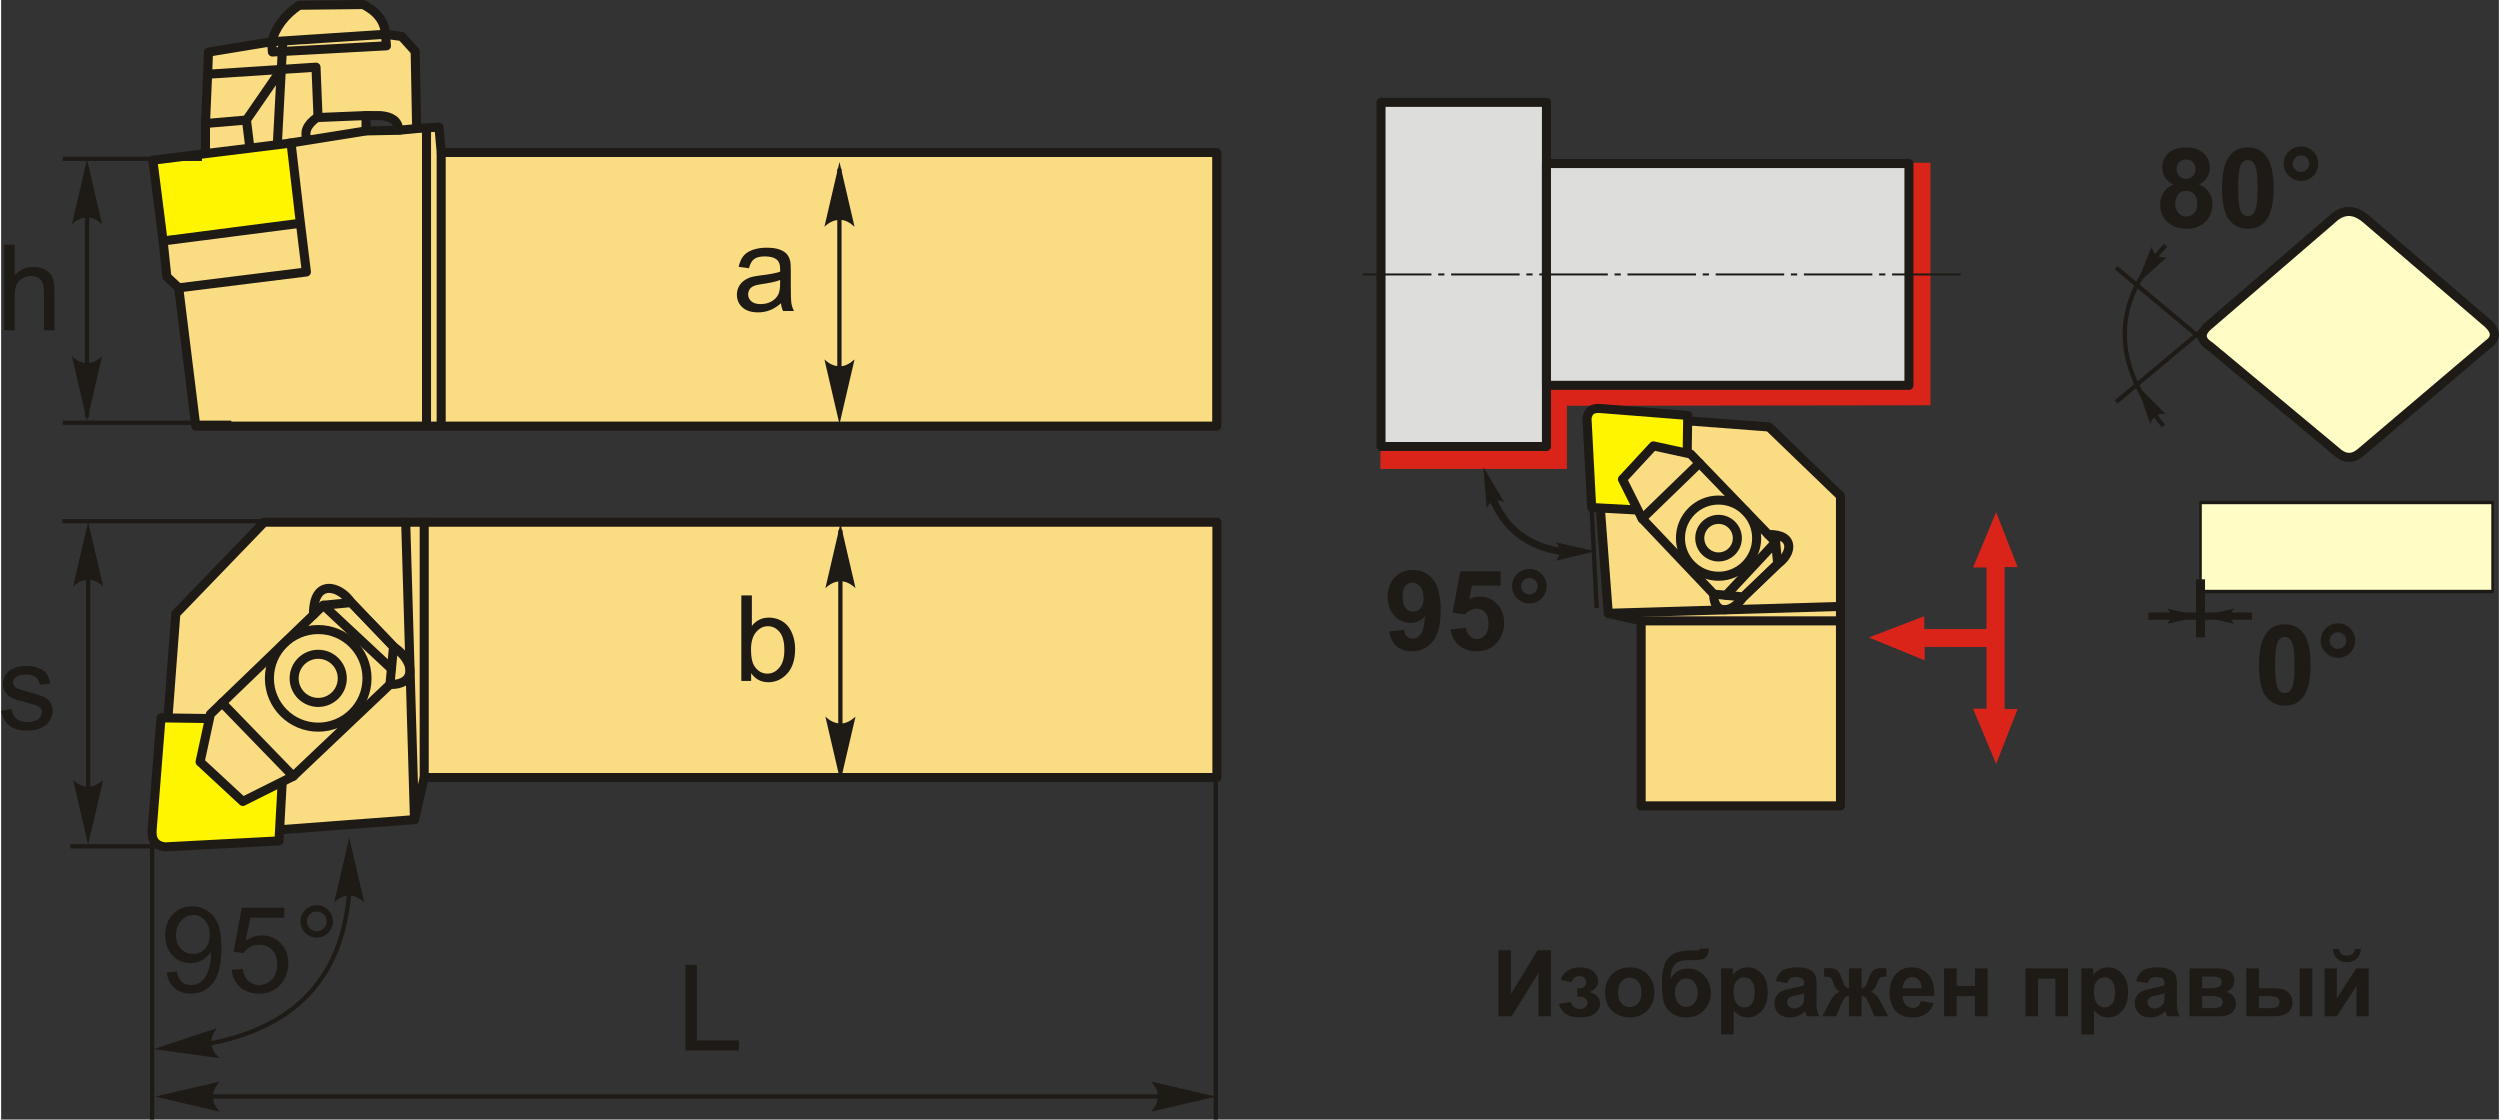 <?xml version="1.0" encoding="UTF-8"?>
<!DOCTYPE svg PUBLIC "-//W3C//DTD SVG 1.1//EN" "http://www.w3.org/Graphics/SVG/1.1/DTD/svg11.dtd">
<!-- Creator: CorelDRAW 2018 (64-Bit) -->
<svg xmlns="http://www.w3.org/2000/svg" xml:space="preserve" width="1380px" height="618px" version="1.1" style="shape-rendering:geometricPrecision; text-rendering:geometricPrecision; image-rendering:optimizeQuality; fill-rule:evenodd; clip-rule:evenodd"
viewBox="0 0 1053.31 472.12"
 xmlns:xlink="http://www.w3.org/1999/xlink">
 <rect x="0" y="0" width="1053.31" height="472.12" fill="#333333" stroke="none"/>
 <defs>
  <style type="text/css">
   <![CDATA[
    .str4 {stroke:#1E1A16;stroke-width:3.05;stroke-miterlimit:22.926}
    .str6 {stroke:#1E1A16;stroke-width:3.82;stroke-miterlimit:22.926}
    .str2 {stroke:#1E1A16;stroke-width:1.8;stroke-miterlimit:22.926}
    .str1 {stroke:#1E1A16;stroke-width:3.82;stroke-linejoin:round;stroke-miterlimit:22.926}
    .str0 {stroke:#1E1A16;stroke-width:3.82;stroke-linecap:round;stroke-linejoin:round;stroke-miterlimit:22.926}
    .str3 {stroke:#1E1A16;stroke-width:3.82;stroke-linecap:round;stroke-linejoin:round;stroke-miterlimit:22.926}
    .str7 {stroke:#1E1A16;stroke-width:3.82;stroke-linecap:round;stroke-linejoin:round;stroke-miterlimit:4}
    .str5 {stroke:#1E1A16;stroke-width:3.82;stroke-linecap:round;stroke-linejoin:round;stroke-miterlimit:22.926}
    .fil2 {fill:none}
    .fil6 {fill:#DDDDDC}
    .fil7 {fill:#1E1A16}
    .fil8 {fill:#FFFCC6}
    .fil1 {fill:#FFF500}
    .fil0 {fill:#FADC82}
    .fil5 {fill:#DA241A}
    .fil3 {fill:#1E1A16;fill-rule:nonzero}
    .fil9 {fill:#FFFCC6;fill-rule:nonzero}
    .fil4 {fill:#DA241A;fill-rule:nonzero}
   ]]>
  </style>
 </defs>
 <g id="Layer_x0020_1">
  <g id="_1834875724704">
   <g>
    <g>
     <polygon class="fil0 str0" points="89.08,352.07 70.16,305.25 73.67,258.83 110.93,220.21 512.7,220.21 512.7,327.88 178.42,327.88 174.32,345.63 "/>
     <path class="fil1 str0" d="M94.93 303.11l-27.5 -0.39 -3.71 46.81c-0.48,4.76 1.34,6.97 5.27,7.61l48.18 -2.54 1.56 -28.28 -23.8 -23.21z"/>
     <polygon class="fil0 str0" points="101.93,337.97 83.9,321.27 88.26,301.16 135.89,255.24 147.65,254.1 165.49,272.7 163.97,288.64 123.18,327.34 "/>
     <line class="fil2 str0" x1="93.19" y1="296.4" x2="123.18" y2= "327.34" />
     <line class="fil2 str0" x1="135.89" y1="255.24" x2="164.6" y2= "282.04" />
     <circle class="fil0 str0" cx="133.72" cy="286.06" r="10.15"/>
     <circle class="fil2 str0" cx="133.72" cy="286.06" r="20.58"/>
     <path class="fil2 str0" d="M131.74 259.24c-0.22,-15.44 11.07,-12.46 15.91,-5.14 5.95,6.2 11.89,12.4 17.84,18.6 9.87,6.87 9.03,16.28 -1.52,15.94"/>
     <line class="fil2 str0" x1="170.61" y1="220.21" x2="174.32" y2= "345.63" />
     <line class="fil2 str0" x1="178.42" y1="327.88" x2="178.42" y2= "220.21" />
    </g>
    <g>
     <path class="fil0 str1" d="M69.88 116.67l-1.57 -15.05 17.87 -38.57 0 -10.97 0.94 -21.64 0.32 -8.46 26.65 -4.39c1.62,-5.88 5.27,-11.07 11.6,-15.37l26.97 -0.31c5.91,2.96 9.09,7.12 9.4,12.54l6.9 0.94 5.65 6.27 0.62 32.53 9.41 -0.59 0.94 10.71 327.05 0 0 115.39 -430.53 0 -7.21 -58.32 -5.01 -4.71zm90.08 -67.92c4.54,0.38 7.55,2.07 7.72,6.19l-13.77 0.26 -0.04 -6.48 6.09 0.03z"/>
     <polygon class="fil1 str1" points="122.26,60.32 63.98,67.55 68.31,101.62 126.21,94.14 "/>
     <line class="fil2 str1" x1="153.91" y1="55.2" x2="120.77" y2= "60.5" />
     <line class="fil2 str1" x1="167.68" y1="54.94" x2="175.23" y2= "54.19" />
     <polygon class="fil0 str1" points="114.4,21.93 114.09,17.59 162.06,14.45 162.51,19.32 "/>
     <path class="fil2 str1" d="M153.87 48.72l-20.69 0.85c-4.26,3.02 -5.6,6.21 -3.94,9.58"/>
     <polyline class="fil2 str1" points="87.08,31.31 132.79,28.32 133.65,49.55 "/>
     <line class="fil2 str1" x1="116.47" y1="61.04" x2="118.8" y2= "17.28" />
     <polyline class="fil2 str1" points="118.16,29.27 103.45,50.61 104.92,62.47 "/>
     <line class="fil2 str1" x1="103.45" y1="50.61" x2="86.18" y2= "52.08" />
     <polyline class="fil2 str1" points="74.89,121.38 128.74,114.69 126.21,94.14 "/>
     <line class="fil2 str1" x1="185.58" y1="64.31" x2="185.58" y2= "179.7" />
     <line class="fil2 str1" x1="179.39" y1="179.7" x2="179.39" y2= "53.9" />
    </g>
    <path class="fil3" d="M1.29 139.27l0 -36.08 4.43 0 0 12.99c2.06,-2.41 4.65,-3.61 7.8,-3.61 1.92,0 3.59,0.37 5.02,1.14 1.42,0.76 2.43,1.81 3.05,3.16 0.61,1.34 0.91,3.3 0.91,5.85l0 16.55 -4.43 0 0 -16.53c0,-2.21 -0.48,-3.82 -1.43,-4.83 -0.96,-1.01 -2.3,-1.51 -4.05,-1.51 -1.3,0 -2.53,0.33 -3.68,1.01 -1.15,0.68 -1.96,1.61 -2.46,2.77 -0.48,1.16 -0.73,2.77 -0.73,4.82l0 14.27 -4.43 0z"/>
    <line class="fil2 str2" x1="84.68" y1="66.98" x2="25.99" y2= "66.98" />
    <line class="fil2 str2" x1="97.06" y1="178.27" x2="25.99" y2= "178.27" />
    <line class="fil2 str2" x1="36.24" y1="71.08" x2="36.24" y2= "175.95" />
    <path id="стрелка.cdr" class="fil3" d="M36.22 67.27l6.35 27.3c-1.96,-1.78 -4.13,-2.98 -6.34,-2.89 -2.34,0.1 -4.11,0.85 -6.36,2.89l6.35 -27.3z"/>
    <path id="стрелка.cdr_0" class="fil3" d="M36.22 177.55l6.35 -27.31c-1.96,1.79 -4.13,2.98 -6.34,2.89 -2.34,-0.1 -4.11,-0.84 -6.36,-2.89l6.35 27.31z"/>
    <path class="fil3" d="M328.88 127.89c-1.65,1.4 -3.24,2.38 -4.76,2.96 -1.52,0.58 -3.15,0.87 -4.89,0.87 -2.88,0 -5.09,-0.7 -6.63,-2.1 -1.55,-1.4 -2.32,-3.19 -2.32,-5.36 0,-1.28 0.3,-2.44 0.88,-3.5 0.58,-1.06 1.35,-1.9 2.29,-2.54 0.95,-0.64 2,-1.12 3.19,-1.45 0.87,-0.23 2.19,-0.45 3.95,-0.67 3.57,-0.42 6.22,-0.93 7.91,-1.52 0.01,-0.6 0.02,-0.99 0.02,-1.15 0,-1.79 -0.42,-3.06 -1.26,-3.8 -1.13,-1 -2.82,-1.5 -5.05,-1.5 -2.09,0 -3.64,0.37 -4.63,1.1 -1,0.73 -1.73,2.03 -2.21,3.89l-4.33 -0.6c0.39,-1.86 1.04,-3.36 1.95,-4.5 0.9,-1.15 2.21,-2.02 3.93,-2.64 1.7,-0.61 3.69,-0.92 5.94,-0.92 2.24,0 4.06,0.26 5.46,0.78 1.4,0.53 2.43,1.19 3.08,1.99 0.66,0.8 1.12,1.8 1.39,3.02 0.14,0.76 0.22,2.12 0.22,4.07l0 5.88c0,4.11 0.09,6.7 0.27,7.81 0.18,1.1 0.55,2.14 1.09,3.15l-4.64 0c-0.44,-0.93 -0.73,-2.02 -0.85,-3.27zm-0.36 -9.83c-1.61,0.66 -4.03,1.21 -7.25,1.66 -1.83,0.26 -3.13,0.56 -3.88,0.89 -0.76,0.32 -1.34,0.8 -1.75,1.42 -0.41,0.63 -0.62,1.33 -0.62,2.1 0,1.17 0.44,2.15 1.34,2.93 0.9,0.79 2.21,1.18 3.93,1.18 1.71,0 3.23,-0.37 4.56,-1.12 1.33,-0.74 2.31,-1.75 2.93,-3.04 0.48,-1 0.72,-2.47 0.72,-4.41l0.02 -1.61z"/>
    <line class="fil2 str2" x1="353.51" y1="71.18" x2="353.51" y2= "172.76" />
    <path id="стрелка.cdr_1" class="fil3" d="M353.54 68.3l6.35 27.31c-1.96,-1.79 -4.13,-2.98 -6.34,-2.89 -2.34,0.1 -4.11,0.84 -6.36,2.89l6.35 -27.31z"/>
    <path id="стрелка.cdr_2" class="fil3" d="M353.54 178.87l6.35 -27.3c-1.96,1.78 -4.13,2.98 -6.34,2.89 -2.34,-0.1 -4.11,-0.85 -6.36,-2.89l6.35 27.3z"/>
    <path class="fil3" d="M316.28 287.15l-4.13 0 0 -36.08 4.44 0 0 12.87c1.87,-2.33 4.25,-3.5 7.16,-3.5 1.6,0 3.13,0.32 4.57,0.97 1.43,0.64 2.61,1.56 3.54,2.72 0.93,1.18 1.66,2.59 2.18,4.25 0.53,1.64 0.79,3.41 0.79,5.3 0,4.46 -1.11,7.92 -3.32,10.36 -2.22,2.44 -4.87,3.66 -7.97,3.66 -3.08,0 -5.5,-1.28 -7.26,-3.84l0 3.29zm-0.05 -13.27c0,3.12 0.43,5.38 1.28,6.78 1.39,2.27 3.27,3.41 5.65,3.41 1.94,0 3.61,-0.84 5.01,-2.52 1.42,-1.68 2.12,-4.18 2.12,-7.5 0,-3.41 -0.67,-5.93 -2.02,-7.55 -1.35,-1.62 -2.99,-2.43 -4.91,-2.43 -1.94,0 -3.61,0.84 -5.01,2.52 -1.41,1.68 -2.12,4.1 -2.12,7.29z"/>
    <line class="fil2 str2" x1="353.92" y1="223.59" x2="353.92" y2= "325.17" />
    <path id="стрелка.cdr_3" class="fil3" d="M353.95 220.71l6.35 27.31c-1.96,-1.79 -4.14,-2.98 -6.34,-2.89 -2.34,0.1 -4.11,0.85 -6.36,2.89l6.35 -27.31z"/>
    <path id="стрелка.cdr_4" class="fil3" d="M353.95 329.5l6.35 -27.31c-1.96,1.79 -4.14,2.98 -6.34,2.9 -2.34,-0.1 -4.11,-0.85 -6.36,-2.9l6.35 27.31z"/>
    <path class="fil3" d="M0 299.73l4.38 -0.71c0.25,1.76 0.94,3.1 2.06,4.04 1.13,0.93 2.71,1.4 4.72,1.4 2.04,0 3.55,-0.41 4.54,-1.24 0.99,-0.82 1.48,-1.8 1.48,-2.91 0,-1 -0.44,-1.79 -1.32,-2.37 -0.63,-0.39 -2.14,-0.89 -4.54,-1.5 -3.24,-0.81 -5.48,-1.52 -6.74,-2.11 -1.25,-0.61 -2.2,-1.43 -2.85,-2.49 -0.65,-1.05 -0.97,-2.22 -0.97,-3.49 0,-1.17 0.26,-2.25 0.79,-3.24 0.54,-0.99 1.26,-1.81 2.18,-2.47 0.69,-0.5 1.63,-0.93 2.81,-1.28 1.19,-0.35 2.46,-0.53 3.82,-0.53 2.05,0 3.85,0.29 5.39,0.89 1.56,0.59 2.7,1.39 3.44,2.4 0.73,1.02 1.24,2.37 1.52,4.07l-4.33 0.6c-0.2,-1.36 -0.77,-2.43 -1.71,-3.19 -0.94,-0.76 -2.27,-1.14 -3.99,-1.14 -2.02,0 -3.47,0.33 -4.34,1.01 -0.86,0.67 -1.3,1.46 -1.3,2.35 0,0.58 0.17,1.1 0.54,1.56 0.36,0.47 0.92,0.86 1.69,1.17 0.45,0.17 1.74,0.55 3.91,1.14 3.12,0.83 5.31,1.52 6.55,2.05 1.24,0.53 2.22,1.31 2.92,2.32 0.71,1.01 1.07,2.27 1.07,3.78 0,1.47 -0.43,2.86 -1.3,4.16 -0.86,1.3 -2.1,2.31 -3.72,3.02 -1.63,0.72 -3.47,1.07 -5.52,1.07 -3.4,0 -5.99,-0.71 -7.77,-2.11 -1.78,-1.41 -2.92,-3.49 -3.41,-6.25z"/>
    <line class="fil2 str2" x1="145.13" y1="219.77" x2="25.86" y2= "219.77" />
    <line class="fil2 str2" x1="66.44" y1="356.89" x2="29.2" y2= "356.89" />
    <line class="fil2 str2" x1="36.71" y1="239.35" x2="36.71" y2= "344.21" />
    <path id="стрелка.cdr_5" class="fil3" d="M36.7 220.05l6.35 27.31c-1.96,-1.79 -4.14,-2.98 -6.34,-2.89 -2.35,0.1 -4.12,0.85 -6.36,2.89l6.35 -27.31z"/>
    <path id="стрелка.cdr_6" class="fil3" d="M36.7 356.17l6.35 -27.31c-1.96,1.79 -4.14,2.98 -6.34,2.89 -2.35,-0.1 -4.12,-0.85 -6.36,-2.89l6.35 27.31z"/>
    <line class="fil2 str2" x1="63.66" y1="354.27" x2="63.66" y2= "472.12" />
    <path class="fil2 str2" d="M76.42 441.82c43.63,-4.73 69.61,-26.3 70.66,-71.67"/>
    <path id="стрелка.cdr_7" class="fil3" d="M146.8 353.25l6.35 27.31c-1.96,-1.79 -4.14,-2.98 -6.34,-2.89 -2.35,0.1 -4.11,0.85 -6.36,2.89l6.35 -27.31z"/>
    <path id="стрелка.cdr_8" class="fil3" d="M64.38 442.4l26.61 -8.82c-1.6,2.12 -2.59,4.39 -2.3,6.58 0.31,2.33 1.22,4.02 3.46,6.07l-27.77 -3.83z"/>
    <path class="fil3" d="M69.87 410.04l4.23 -0.35c0.36,2 1.05,3.44 2.07,4.34 1.01,0.9 2.31,1.36 3.91,1.36 1.36,0 2.55,-0.32 3.59,-0.95 1.03,-0.62 1.87,-1.45 2.52,-2.5 0.64,-1.04 1.19,-2.45 1.63,-4.22 0.45,-1.77 0.67,-3.58 0.67,-5.42 0,-0.19 -0.01,-0.49 -0.03,-0.89 -0.88,1.41 -2.09,2.56 -3.62,3.44 -1.53,0.88 -3.19,1.31 -4.97,1.31 -2.98,0 -5.5,-1.08 -7.57,-3.25 -2.06,-2.15 -3.09,-5.01 -3.09,-8.55 0,-3.67 1.08,-6.61 3.24,-8.84 2.15,-2.22 4.84,-3.34 8.09,-3.34 2.34,0 4.48,0.63 6.43,1.9 1.94,1.26 3.41,3.05 4.41,5.4 1.01,2.33 1.52,5.72 1.52,10.14 0,4.61 -0.5,8.28 -1.5,11.01 -1,2.74 -2.49,4.81 -4.47,6.24 -1.97,1.43 -4.28,2.14 -6.93,2.14 -2.83,0 -5.13,-0.78 -6.92,-2.35 -1.78,-1.57 -2.85,-3.78 -3.21,-6.62zm18.09 -15.91c0,-2.54 -0.67,-4.55 -2.02,-6.04 -1.33,-1.49 -2.96,-2.23 -4.88,-2.23 -1.98,0 -3.69,0.79 -5.14,2.4 -1.45,1.6 -2.17,3.69 -2.17,6.24 0,2.29 0.69,4.16 2.05,5.58 1.38,1.44 3.1,2.15 5.14,2.15 2.05,0 3.73,-0.71 5.04,-2.15 1.32,-1.42 1.98,-3.41 1.98,-5.95z"/>
    <path id="1" class="fil3" d="M97.24 408.94l4.63 -0.36c0.35,2.26 1.15,3.96 2.39,5.1 1.24,1.13 2.76,1.71 4.55,1.71 2.16,0 3.97,-0.81 5.43,-2.42 1.47,-1.61 2.2,-3.74 2.2,-6.39 0,-2.53 -0.7,-4.52 -2.1,-5.98 -1.41,-1.47 -3.26,-2.2 -5.57,-2.2 -1.44,0 -2.72,0.33 -3.86,0.99 -1.14,0.65 -2.03,1.5 -2.68,2.54l-4.19 -0.6 3.48 -18.55 17.89 0 0 4.24 -14.35 0 -1.93 9.73c2.16,-1.52 4.43,-2.28 6.8,-2.28 3.14,0 5.79,1.1 7.95,3.28 2.16,2.18 3.24,4.99 3.24,8.41 0,3.27 -0.95,6.09 -2.84,8.47 -2.31,2.92 -5.47,4.38 -9.47,4.38 -3.27,0 -5.95,-0.92 -8.02,-2.76 -2.07,-1.84 -3.26,-4.27 -3.55,-7.31z"/>
    <path id="2" class="fil3" d="M126.27 388.54c0,-1.89 0.67,-3.49 2.01,-4.83 1.33,-1.32 2.94,-1.99 4.81,-1.99 1.9,0 3.51,0.67 4.85,1.99 1.32,1.34 1.99,2.94 1.99,4.83 0,1.89 -0.67,3.5 -2.01,4.83 -1.33,1.34 -2.95,2.01 -4.83,2.01 -1.87,0 -3.48,-0.66 -4.81,-1.99 -1.34,-1.34 -2.01,-2.95 -2.01,-4.85zm2.67 0.01c0,1.15 0.41,2.13 1.22,2.94 0.81,0.82 1.8,1.22 2.96,1.22 1.13,0 2.1,-0.4 2.92,-1.22 0.81,-0.81 1.22,-1.79 1.22,-2.94 0,-1.15 -0.41,-2.12 -1.22,-2.94 -0.82,-0.81 -1.79,-1.21 -2.92,-1.21 -1.16,0 -2.15,0.4 -2.96,1.21 -0.81,0.82 -1.22,1.79 -1.22,2.94z"/>
    <line class="fil2 str2" x1="512.24" y1="311.46" x2="512.24" y2= "472.12" />
    <line class="fil2 str2" x1="76.74" y1="462.37" x2="504.83" y2= "462.37" />
    <path id="стрелка.cdr_9" class="fil3" d="M64.9 462.44l27.3 -6.35c-1.78,1.97 -2.98,4.14 -2.89,6.35 0.1,2.34 0.85,4.11 2.89,6.35l-27.3 -6.35z"/>
    <path id="стрелка.cdr_10" class="fil3" d="M512.21 462.44l-27.3 -6.35c1.78,1.97 2.98,4.14 2.89,6.35 -0.1,2.34 -0.85,4.11 -2.89,6.35l27.3 -6.35z"/>
    <polygon class="fil3" points="288.59,442.96 288.59,406.88 293.38,406.88 293.38,438.73 311.12,438.73 311.12,442.96 "/>
   </g>
   <g>
    <polygon class="fil4" points="837.23,272.85 811.16,272.81 811.16,278.47 787.65,268.83 810.98,259.85 810.98,265.28 837.22,265.26 837.27,239.3 831.56,239.29 841.31,215.99 850.35,239.13 844.87,239.13 844.87,299.02 850.35,299.02 841.31,322.16 831.56,298.86 837.27,298.85 "/>
    <polygon class="fil5" points="813.6,68.64 813.6,170.9 660.29,171.12 660.29,197.76 581.64,197.76 581.9,138.31 650.17,68.64 "/>
    <rect class="fil6 str3" x="581.9" y="43.17" width="69.77" height="145.12"/>
    <rect class="fil6 str3" x="651.67" y="68.97" width="152.86" height="93.53"/>
    <path id="ось.cdr" class="fil7" d="M608.63 115.31l-2.62 0 0 0.85 2.62 0 0 -0.85zm-34.34 0l28.87 0 0 0.85 -28.87 0 0 -0.85zm71.53 0l-2.62 0 0 0.85 2.62 0 0 -0.85zm-34.34 0l28.87 0 0 0.85 -28.87 0 0 -0.85zm71.53 0l-2.62 0 0 0.85 2.62 0 0 -0.85zm-34.35 0l28.88 0 0 0.85 -28.88 0 0 -0.85zm71.54 0l-2.63 0 0 0.85 2.63 0 0 -0.85zm-34.35 0l28.88 0 0 0.85 -28.88 0 0 -0.85zm71.54 0l-2.63 0 0 0.85 2.63 0 0 -0.85zm-34.35 0l28.88 0 0 0.85 -28.88 0 0 -0.85zm71.53 0l-2.62 0 0 0.85 2.62 0 0 -0.85zm-34.34 0l28.88 0 0 0.85 -28.88 0 0 -0.85zm37.19 0l28.88 0 0 0.85 -28.88 0 0 -0.85z"/>
    <g>
     <path class="fil2 str4" d="M628.04 207.62c5.62,16.44 17.53,23.71 32.6,25.29"/>
     <path class="fil3" d="M585.4 266.25l6.22 -0.68c0.15,1.27 0.55,2.21 1.18,2.82 0.63,0.61 1.47,0.92 2.51,0.92 1.32,0 2.43,-0.62 3.35,-1.84 0.92,-1.23 1.51,-3.77 1.77,-7.61 -1.62,1.87 -3.63,2.8 -6.06,2.8 -2.62,0 -4.9,-1.01 -6.81,-3.04 -1.91,-2.04 -2.86,-4.68 -2.86,-7.94 0,-3.4 1,-6.14 3.02,-8.21 2.02,-2.08 4.6,-3.12 7.71,-3.12 3.4,0 6.19,1.32 8.36,3.94 2.18,2.64 3.27,6.97 3.27,13 0,6.13 -1.13,10.56 -3.39,13.27 -2.26,2.73 -5.21,4.08 -8.84,4.08 -2.61,0 -4.72,-0.7 -6.33,-2.1 -1.61,-1.4 -2.65,-3.5 -3.1,-6.29zm14.46 -14.05c0,-2.07 -0.48,-3.67 -1.43,-4.81 -0.94,-1.14 -2.04,-1.71 -3.29,-1.71 -1.19,0 -2.17,0.47 -2.95,1.41 -0.79,0.93 -1.18,2.46 -1.18,4.58 0,2.16 0.43,3.74 1.28,4.76 0.85,1 1.91,1.51 3.19,1.51 1.23,0 2.27,-0.48 3.11,-1.46 0.85,-0.97 1.27,-2.4 1.27,-4.28z"/>
     <path id="1" class="fil3" d="M637.21 247.2c0,-2.02 0.71,-3.74 2.13,-5.15 1.42,-1.41 3.14,-2.12 5.14,-2.12 2.01,0 3.72,0.71 5.15,2.13 1.42,1.42 2.13,3.14 2.13,5.14 0,2.01 -0.71,3.72 -2.13,5.15 -1.43,1.42 -3.14,2.13 -5.15,2.13 -2,0 -3.72,-0.71 -5.14,-2.13 -1.42,-1.43 -2.13,-3.14 -2.13,-5.15zm3.79 0c0,0.96 0.34,1.78 1.02,2.47 0.68,0.67 1.5,1.02 2.46,1.02 0.96,0 1.78,-0.35 2.47,-1.02 0.67,-0.69 1.02,-1.51 1.02,-2.47 0,-0.96 -0.35,-1.78 -1.02,-2.46 -0.69,-0.68 -1.51,-1.02 -2.47,-1.02 -0.96,0 -1.78,0.34 -2.46,1.02 -0.68,0.68 -1.02,1.5 -1.02,2.46z"/>
     <path id="2" class="fil3" d="M611.28 265.43l6.41 -0.66c0.19,1.45 0.73,2.6 1.62,3.45 0.91,0.85 1.94,1.28 3.12,1.28 1.34,0 2.48,-0.55 3.41,-1.65 0.93,-1.1 1.39,-2.75 1.39,-4.96 0,-2.07 -0.46,-3.62 -1.38,-4.66 -0.92,-1.04 -2.13,-1.55 -3.61,-1.55 -1.84,0 -3.51,0.81 -4.97,2.43l-5.19 -0.75 3.27 -17.4 16.98 0 0 5.98 -12.11 0 -1.01 5.7c1.43,-0.7 2.89,-1.06 4.39,-1.06 2.85,0 5.27,1.03 7.25,3.12 1.99,2.07 2.98,4.77 2.98,8.09 0,2.77 -0.8,5.23 -2.4,7.41 -2.18,2.96 -5.21,4.44 -9.08,4.44 -3.09,0 -5.62,-0.83 -7.57,-2.49 -1.96,-1.67 -3.12,-3.9 -3.5,-6.72z"/>
     <path id="стрелка.cdr_11" class="fil3" d="M625.06 197.02l8.81 14.76c-1.46,-0.67 -2.76,-0.88 -3.9,-0.62 -1.55,0.49 -2.51,1.25 -3.51,2.99l-1.4 -17.13z"/>
     <path id="стрелка.cdr_12" class="fil3" d="M672.33 232.47l-16.72 3.99c1.08,-1.2 1.67,-2.37 1.76,-3.54 -0.01,-1.63 -0.44,-2.77 -1.8,-4.25l16.76 3.8z"/>
    </g>
    <rect class="fil8 str5" transform="matrix(-6.07936E-15 -0.379 0.286 -5.18683E-14 927.485 249.452)" width="99.08" height="430.68"/>
    <path class="fil3" d="M963.04 263.28c3.24,0 5.78,1.16 7.61,3.49 2.17,2.74 3.27,7.3 3.27,13.67 0,6.35 -1.1,10.92 -3.3,13.7 -1.81,2.29 -4.34,3.43 -7.58,3.43 -3.26,0 -5.89,-1.25 -7.89,-3.76 -1.99,-2.51 -2.99,-7 -2.99,-13.44 0,-6.32 1.1,-10.87 3.29,-13.65 1.82,-2.29 4.34,-3.44 7.59,-3.44zm0 5.33c-0.77,0 -1.45,0.25 -2.05,0.75 -0.6,0.49 -1.06,1.38 -1.39,2.67 -0.44,1.66 -0.66,4.47 -0.66,8.41 0,3.94 0.2,6.65 0.59,8.12 0.39,1.47 0.88,2.46 1.47,2.95 0.59,0.49 1.27,0.73 2.04,0.73 0.76,0 1.45,-0.25 2.05,-0.75 0.59,-0.49 1.06,-1.38 1.39,-2.66 0.43,-1.65 0.65,-4.45 0.65,-8.39 0,-3.94 -0.19,-6.65 -0.58,-8.12 -0.39,-1.48 -0.88,-2.47 -1.48,-2.96 -0.59,-0.5 -1.27,-0.75 -2.03,-0.75z"/>
    <path id="1" class="fil3" d="M978.18 270.14c0,-2.02 0.71,-3.75 2.13,-5.16 1.43,-1.41 3.14,-2.12 5.15,-2.12 2,0 3.72,0.71 5.14,2.13 1.42,1.43 2.13,3.14 2.13,5.15 0,2 -0.71,3.71 -2.13,5.14 -1.42,1.42 -3.14,2.13 -5.14,2.13 -2.01,0 -3.72,-0.71 -5.15,-2.13 -1.42,-1.43 -2.13,-3.14 -2.13,-5.14zm3.79 0c0,0.95 0.34,1.77 1.02,2.46 0.69,0.68 1.51,1.02 2.47,1.02 0.95,0 1.77,-0.34 2.46,-1.02 0.68,-0.69 1.02,-1.51 1.02,-2.46 0,-0.96 -0.34,-1.78 -1.02,-2.47 -0.69,-0.68 -1.51,-1.02 -2.46,-1.02 -0.96,0 -1.78,0.34 -2.47,1.02 -0.68,0.69 -1.02,1.51 -1.02,2.47z"/>
    <line class="fil2 str4" x1="905.5" y1="259.83" x2="949.2" y2= "259.83" />
    <path id="стрелка.cdr_13" class="fil3" d="M927.81 259.85l13.87 -3.22c-0.9,0.98 -1.39,1.95 -1.48,2.92 0,1.34 0.36,2.29 1.48,3.53l-13.87 -3.23z"/>
    <line class="fil2 str6" x1="927.48" y1="244.3" x2="927.48" y2= "268.83" />
    <path id="стрелка.cdr_14" class="fil3" d="M927.31 259.85l-13.87 -3.22c0.9,0.98 1.39,1.95 1.48,2.92 0,1.34 -0.36,2.29 -1.48,3.53l13.87 -3.23z"/>
    <path class="fil9 str7" d="M1048.76 136.5c-17.15,-14.71 -34.29,-29.42 -51.43,-44.13 -4.6,-3.88 -9.45,-4.8 -14.8,0.46 -17.45,15.02 -34.89,30.04 -52.34,45.05 -3.02,3.01 -2.57,5.73 1.34,8.17 17.65,14.69 35.3,29.39 52.94,44.09 3.54,3.37 7.04,3.64 10.52,0.69 17.91,-15.2 35.81,-30.41 53.72,-45.61 3.54,-2.47 3.61,-5.37 0.05,-8.72z"/>
    <path class="fil3" d="M916.09 77.74c-1.65,-0.7 -2.86,-1.66 -3.61,-2.89 -0.76,-1.23 -1.13,-2.58 -1.13,-4.04 0,-2.5 0.87,-4.57 2.61,-6.2 1.74,-1.62 4.22,-2.44 7.42,-2.44 3.19,0 5.65,0.82 7.4,2.44 1.76,1.63 2.64,3.7 2.64,6.2 0,1.56 -0.41,2.94 -1.22,4.15 -0.8,1.21 -1.94,2.14 -3.4,2.78 1.86,0.75 3.27,1.84 4.25,3.27 0.96,1.45 1.45,3.1 1.45,4.98 0,3.1 -0.99,5.62 -2.96,7.56 -1.96,1.94 -4.59,2.91 -7.86,2.91 -3.04,0 -5.57,-0.8 -7.59,-2.41 -2.39,-1.89 -3.58,-4.49 -3.58,-7.79 0,-1.82 0.45,-3.49 1.35,-5.01 0.89,-1.52 2.3,-2.69 4.23,-3.51zm1.34 -6.46c0,1.28 0.36,2.29 1.08,3 0.72,0.72 1.68,1.08 2.87,1.08 1.22,0 2.19,-0.37 2.91,-1.09 0.73,-0.73 1.09,-1.73 1.09,-3.01 0,-1.21 -0.35,-2.18 -1.07,-2.9 -0.73,-0.73 -1.68,-1.09 -2.86,-1.09 -1.23,0 -2.2,0.36 -2.93,1.1 -0.72,0.73 -1.09,1.7 -1.09,2.91zm-0.61 14.36c0,1.79 0.45,3.18 1.36,4.18 0.9,0.99 2.03,1.49 3.37,1.49 1.33,0 2.42,-0.48 3.29,-1.44 0.86,-0.96 1.29,-2.35 1.29,-4.16 0,-1.58 -0.43,-2.85 -1.31,-3.81 -0.89,-0.96 -2,-1.44 -3.35,-1.44 -1.57,0 -2.73,0.54 -3.5,1.64 -0.77,1.09 -1.15,2.27 -1.15,3.54z"/>
    <path id="1" class="fil3" d="M947.45 62.17c3.25,0 5.78,1.16 7.61,3.48 2.18,2.75 3.27,7.31 3.27,13.67 0,6.36 -1.1,10.93 -3.29,13.7 -1.82,2.29 -4.34,3.44 -7.59,3.44 -3.26,0 -5.89,-1.26 -7.88,-3.77 -2,-2.51 -3,-6.99 -3,-13.43 0,-6.33 1.1,-10.88 3.29,-13.66 1.82,-2.29 4.35,-3.43 7.59,-3.43zm0 5.33c-0.76,0 -1.45,0.25 -2.04,0.75 -0.6,0.49 -1.07,1.38 -1.4,2.66 -0.43,1.67 -0.65,4.47 -0.65,8.41 0,3.95 0.19,6.65 0.58,8.13 0.39,1.47 0.88,2.45 1.48,2.94 0.59,0.49 1.27,0.74 2.03,0.74 0.77,0 1.45,-0.25 2.05,-0.75 0.59,-0.49 1.06,-1.38 1.39,-2.67 0.44,-1.64 0.66,-4.44 0.66,-8.39 0,-3.94 -0.2,-6.64 -0.59,-8.12 -0.39,-1.47 -0.88,-2.46 -1.47,-2.95 -0.6,-0.5 -1.27,-0.75 -2.04,-0.75z"/>
    <path id="2" class="fil3" d="M962.59 69.02c0,-2.02 0.71,-3.74 2.13,-5.15 1.43,-1.42 3.15,-2.13 5.15,-2.13 2,0 3.72,0.71 5.15,2.13 1.42,1.43 2.13,3.15 2.13,5.15 0,2 -0.71,3.72 -2.13,5.15 -1.43,1.42 -3.15,2.13 -5.15,2.13 -2,0 -3.72,-0.71 -5.15,-2.13 -1.42,-1.43 -2.13,-3.15 -2.13,-5.15zm3.79 0c0,0.96 0.35,1.78 1.03,2.46 0.68,0.68 1.5,1.03 2.46,1.03 0.96,0 1.78,-0.35 2.46,-1.03 0.68,-0.68 1.02,-1.5 1.02,-2.46 0,-0.96 -0.34,-1.78 -1.02,-2.46 -0.68,-0.68 -1.5,-1.03 -2.46,-1.03 -0.96,0 -1.78,0.35 -2.46,1.03 -0.68,0.68 -1.03,1.5 -1.03,2.46z"/>
    <line class="fil2 str2" x1="941.05" y1="153.97" x2="891.91" y2= "112.88" />
    <line class="fil2 str2" x1="941.05" y1="128.41" x2="891.91" y2= "169.51" />
    <path class="fil2 str2" d="M912.78 103.45c-24.01,25.41 -21.66,50.81 -0.9,76.22"/>
    <path id="стрелка.cdr_15" class="fil3" d="M900.73 162.57l12.19 12.12c-1.58,-0.28 -2.89,-0.17 -3.93,0.37 -1.38,0.86 -2.13,1.83 -2.67,3.77l-5.59 -16.26z"/>
    <path id="стрелка.cdr_16" class="fil3" d="M900.49 120l6.37 -15.96c0.36,1.57 0.98,2.72 1.88,3.47 1.33,0.93 2.51,1.24 4.51,0.98l-12.76 11.51z"/>
    <g>
     <polygon class="fil0 str0" points="672.71,192.09 709.26,177.32 745.5,180.06 775.66,209.14 775.66,339.84 691.6,339.84 691.6,261.83 677.74,258.63 "/>
     <path class="fil1 str0" d="M710.94 196.66l0.3 -21.48 -36.55 -2.89c-3.71,-0.38 -5.43,1.05 -5.93,4.11l1.98 37.62 22.08 1.21 18.12 -18.57z"/>
     <polygon class="fil0 str0" points="683.72,202.11 696.76,188.04 712.46,191.45 748.31,228.63 749.19,237.81 734.68,251.74 722.24,250.55 692.02,218.7 "/>
     <line class="fil2 str0" x1="716.17" y1="195.3" x2="692.02" y2= "218.7" />
     <line class="fil2 str0" x1="748.31" y1="228.63" x2="727.39" y2= "251.04" />
     <path class="fil0 str0" d="M732.17 226.93c0,4.38 -3.55,7.93 -7.93,7.93 -4.37,0 -7.92,-3.55 -7.92,-7.93 0,-4.37 3.55,-7.92 7.92,-7.92 4.38,0 7.93,3.55 7.93,7.92z"/>
     <path class="fil2 str0" d="M740.31 226.93c0,8.87 -7.2,16.07 -16.07,16.07 -8.87,0 -16.06,-7.2 -16.06,-16.07 0,-8.87 7.19,-16.06 16.06,-16.06 8.87,0 16.07,7.19 16.07,16.06z"/>
     <path class="fil2 str0" d="M745.18 225.39c12.06,-0.17 9.73,8.64 4.01,12.42 -4.84,4.64 -9.67,9.29 -14.51,13.93 -5.37,7.7 -12.71,7.05 -12.44,-1.19"/>
     <line class="fil2 str0" x1="775.66" y1="255.74" x2="677.74" y2= "258.63" />
     <line class="fil2 str0" x1="691.6" y1="261.83" x2="775.66" y2= "261.83" />
    </g>
    <line class="fil2 str2" x1="669.63" y1="193.06" x2="672.84" y2= "256.43" />
   </g>
   <polygon class="fil3" points="631.4,400.69 636.65,400.69 636.65,419.24 647.94,400.69 653.54,400.69 653.54,428.55 648.29,428.55 648.29,410.3 637,428.55 631.4,428.55 "/>
   <path id="1" class="fil3" d="M664.67 420.3l0 -3.46c0.93,0 1.6,-0.06 2.02,-0.18 0.42,-0.12 0.81,-0.42 1.19,-0.88 0.37,-0.47 0.56,-1 0.56,-1.6 0,-0.64 -0.23,-1.24 -0.69,-1.78 -0.46,-0.54 -1.16,-0.81 -2.08,-0.81 -0.7,0 -1.34,0.15 -1.9,0.45 -0.56,0.3 -1.06,1.02 -1.52,2.15l-4.51 -0.97c0.45,-1.76 1.43,-3.09 2.93,-3.97 1.49,-0.88 3.19,-1.32 5.1,-1.32 2.43,0 4.31,0.56 5.65,1.68 1.34,1.12 2,2.52 2,4.21 0,1.06 -0.28,1.93 -0.86,2.62 -0.58,0.69 -1.48,1.33 -2.73,1.93 1.49,0.41 2.61,1.03 3.34,1.85 0.74,0.82 1.11,1.85 1.11,3.08 0,1.57 -0.73,2.93 -2.2,4.06 -1.46,1.14 -3.58,1.7 -6.34,1.7 -4.8,0 -7.74,-1.88 -8.82,-5.64l4.87 -0.9c0.78,1.97 2.08,2.96 3.89,2.96 1,0 1.8,-0.27 2.41,-0.79 0.6,-0.53 0.9,-1.14 0.9,-1.86 0,-0.78 -0.31,-1.4 -0.94,-1.85 -0.63,-0.45 -1.46,-0.68 -2.47,-0.68l-0.91 0z"/>
   <path id="2" class="fil3" d="M676.39 418.21c0,-1.78 0.43,-3.5 1.31,-5.16 0.87,-1.66 2.11,-2.93 3.71,-3.8 1.61,-0.88 3.39,-1.32 5.37,-1.32 3.05,0 5.55,0.99 7.5,2.98 1.95,1.99 2.93,4.49 2.93,7.53 0,3.06 -0.99,5.59 -2.95,7.6 -1.98,2.02 -4.45,3.02 -7.44,3.02 -1.85,0 -3.62,-0.42 -5.3,-1.26 -1.67,-0.83 -2.95,-2.06 -3.82,-3.68 -0.88,-1.62 -1.31,-3.59 -1.31,-5.91zm5.48 0.29c0,2 0.48,3.54 1.43,4.6 0.95,1.07 2.12,1.6 3.51,1.6 1.39,0 2.56,-0.53 3.5,-1.6 0.94,-1.06 1.41,-2.61 1.41,-4.64 0,-1.98 -0.47,-3.51 -1.41,-4.57 -0.94,-1.07 -2.11,-1.6 -3.5,-1.6 -1.39,0 -2.56,0.53 -3.51,1.6 -0.95,1.06 -1.43,2.6 -1.43,4.61z"/>
   <path id="3" class="fil3" d="M716.58 400.03l3.62 0c-0.12,1.6 -0.54,2.81 -1.26,3.64 -0.73,0.83 -2.53,1.24 -5.4,1.24 -0.34,0 -0.68,0 -1.03,-0.02l-0.68 0c-1.7,0 -3.08,0.19 -4.15,0.57 -1.06,0.37 -1.94,1.09 -2.61,2.17 -0.68,1.08 -1.03,2.82 -1.06,5.22 0.79,-1.48 1.8,-2.59 3.06,-3.32 1.24,-0.73 2.73,-1.09 4.45,-1.09 2.66,0 4.9,1.03 6.74,3.1 1.84,2.06 2.76,4.45 2.76,7.17 0,2.83 -0.97,5.27 -2.9,7.3 -1.94,2.03 -4.46,3.05 -7.58,3.05 -2.15,0 -4.03,-0.51 -5.66,-1.54 -1.62,-1.03 -2.78,-2.44 -3.48,-4.22 -0.7,-1.78 -1.05,-4.73 -1.05,-8.86 0,-4.85 0.9,-8.33 2.68,-10.45 1.79,-2.13 4.9,-3.18 9.34,-3.18l2.71 0c0.75,0 1.25,-0.26 1.5,-0.78zm-10.74 18.59c0,1.85 0.46,3.31 1.38,4.39 0.91,1.08 2.03,1.61 3.35,1.61 1.43,0 2.6,-0.55 3.51,-1.67 0.92,-1.12 1.37,-2.55 1.37,-4.31 0,-1.8 -0.46,-3.25 -1.38,-4.35 -0.93,-1.1 -2.08,-1.65 -3.44,-1.65 -1.33,0 -2.45,0.54 -3.39,1.63 -0.93,1.08 -1.4,2.53 -1.4,4.35z"/>
   <path id="4" class="fil3" d="M725.29 408.36l4.98 0 0 2.96c0.65,-1.01 1.51,-1.83 2.62,-2.46 1.1,-0.62 2.33,-0.93 3.67,-0.93 2.34,0 4.33,0.92 5.97,2.76 1.63,1.84 2.45,4.41 2.45,7.69 0,3.38 -0.83,6 -2.47,7.87 -1.65,1.88 -3.65,2.81 -6,2.81 -1.11,0 -2.12,-0.22 -3.03,-0.67 -0.9,-0.44 -1.86,-1.2 -2.86,-2.27l0 10.1 -5.33 0 0 -27.86zm5.25 9.78c0,2.28 0.45,3.96 1.35,5.05 0.89,1.08 1.99,1.63 3.27,1.63 1.24,0 2.27,-0.5 3.1,-1.5 0.82,-1 1.23,-2.63 1.23,-4.91 0,-2.13 -0.42,-3.7 -1.27,-4.73 -0.84,-1.04 -1.89,-1.55 -3.15,-1.55 -1.3,0 -2.38,0.51 -3.24,1.52 -0.86,1.01 -1.29,2.51 -1.29,4.49z"/>
   <path id="5" class="fil3" d="M753.18 414.58l-4.82 -0.85c0.54,-1.97 1.48,-3.43 2.81,-4.38 1.33,-0.95 3.31,-1.42 5.93,-1.42 2.38,0 4.16,0.28 5.32,0.84 1.17,0.57 1.99,1.28 2.46,2.15 0.48,0.87 0.72,2.46 0.72,4.78l-0.08 6.23c0,1.77 0.08,3.08 0.25,3.92 0.17,0.84 0.49,1.74 0.95,2.7l-5.29 0c-0.13,-0.35 -0.31,-0.86 -0.51,-1.55 -0.08,-0.32 -0.15,-0.53 -0.19,-0.62 -0.91,0.89 -1.88,1.56 -2.92,2.01 -1.04,0.44 -2.14,0.67 -3.31,0.67 -2.07,0 -3.7,-0.56 -4.9,-1.69 -1.19,-1.12 -1.79,-2.55 -1.79,-4.28 0,-1.13 0.27,-2.15 0.82,-3.04 0.54,-0.89 1.3,-1.58 2.29,-2.05 0.98,-0.48 2.39,-0.89 4.24,-1.25 2.49,-0.47 4.22,-0.91 5.18,-1.31l0 -0.54c0,-1.04 -0.25,-1.78 -0.76,-2.22 -0.51,-0.44 -1.47,-0.66 -2.88,-0.66 -0.95,0 -1.69,0.18 -2.22,0.57 -0.54,0.37 -0.97,1.04 -1.3,1.99zm7.16 4.32c-0.68,0.23 -1.76,0.5 -3.25,0.82 -1.48,0.32 -2.45,0.63 -2.9,0.93 -0.7,0.5 -1.05,1.12 -1.05,1.88 0,0.75 0.28,1.39 0.84,1.94 0.56,0.54 1.26,0.82 2.13,0.82 0.96,0 1.88,-0.32 2.75,-0.95 0.65,-0.49 1.07,-1.07 1.27,-1.77 0.14,-0.46 0.21,-1.32 0.21,-2.6l0 -1.07z"/>
   <path id="6" class="fil3" d="M779.22 428.55l0 -8.6c-0.69,0.06 -1.18,0.21 -1.45,0.47 -0.27,0.26 -0.75,1.03 -1.43,2.3l-2.55 5.83 -5.74 0 2.85 -5.56c1.45,-2.78 2.95,-4.37 4.5,-4.77 -1.16,-0.45 -2.05,-1.6 -2.66,-3.46 -0.48,-1.39 -0.9,-2.22 -1.29,-2.49 -0.38,-0.27 -1.28,-0.41 -2.7,-0.41l0 -3.52c1.05,-0.07 1.79,-0.1 2.2,-0.1 1.18,0 2.18,0.26 3.02,0.78 0.84,0.52 1.62,1.82 2.35,3.89 0.57,1.62 1.03,2.63 1.37,3.06 0.34,0.42 0.85,0.65 1.53,0.68l0 -8.29 5.33 0 0 8.29c0.69,0 1.2,-0.22 1.55,-0.67 0.35,-0.44 0.8,-1.47 1.35,-3.07 0.73,-2.04 1.5,-3.33 2.31,-3.87 0.81,-0.53 1.86,-0.8 3.14,-0.8 0.36,0 1.07,0.03 2.12,0.1l0 3.52c-1.4,0 -2.29,0.14 -2.69,0.41 -0.39,0.27 -0.82,1.1 -1.28,2.49 -0.63,1.86 -1.52,3.01 -2.68,3.46 1.56,0.4 3.06,1.99 4.51,4.77l2.84 5.56 -5.74 0 -2.52 -5.83c-0.45,-1.03 -0.88,-1.74 -1.26,-2.12 -0.39,-0.38 -0.94,-0.59 -1.65,-0.65l0 8.6 -5.33 0z"/>
   <path id="7" class="fil3" d="M809.61 422.17l5.33 0.9c-0.68,1.95 -1.76,3.44 -3.24,4.46 -1.47,1.02 -3.32,1.53 -5.53,1.53 -3.51,0 -6.11,-1.15 -7.79,-3.44 -1.33,-1.85 -2,-4.17 -2,-6.98 0,-3.34 0.87,-5.97 2.62,-7.86 1.74,-1.9 3.96,-2.85 6.63,-2.85 2.99,0 5.36,0.99 7.1,2.98 1.73,1.98 2.56,5.02 2.48,9.12l-13.34 0c0.03,1.58 0.46,2.82 1.29,3.7 0.81,0.88 1.84,1.32 3.06,1.32 0.83,0 1.53,-0.22 2.1,-0.68 0.57,-0.45 1,-1.19 1.29,-2.2zm0.31 -5.41c-0.04,-1.55 -0.43,-2.73 -1.19,-3.53 -0.76,-0.81 -1.68,-1.21 -2.77,-1.21 -1.16,0 -2.12,0.42 -2.88,1.27 -0.76,0.85 -1.13,2.01 -1.12,3.47l7.96 0z"/>
   <polygon id="8" class="fil3" points="819.35,408.36 824.68,408.36 824.68,415.75 832.38,415.75 832.38,408.36 837.71,408.36 837.71,428.55 832.38,428.55 832.38,420.07 824.68,420.07 824.68,428.55 819.35,428.55 "/>
   <polygon id="9" class="fil3" points="853.66,408.36 871.6,408.36 871.6,428.55 866.27,428.55 866.27,412.68 858.99,412.68 858.99,428.55 853.66,428.55 "/>
   <path id="10" class="fil3" d="M877.25 408.36l4.98 0 0 2.96c0.64,-1.01 1.51,-1.83 2.62,-2.46 1.1,-0.62 2.33,-0.93 3.67,-0.93 2.34,0 4.33,0.92 5.96,2.76 1.64,1.84 2.46,4.41 2.46,7.69 0,3.38 -0.83,6 -2.47,7.87 -1.65,1.88 -3.65,2.81 -6,2.81 -1.11,0 -2.12,-0.22 -3.03,-0.67 -0.9,-0.44 -1.86,-1.2 -2.86,-2.27l0 10.1 -5.33 0 0 -27.86zm5.25 9.78c0,2.28 0.45,3.96 1.35,5.05 0.89,1.08 1.99,1.63 3.27,1.63 1.24,0 2.27,-0.5 3.1,-1.5 0.82,-1 1.23,-2.63 1.23,-4.91 0,-2.13 -0.42,-3.7 -1.27,-4.73 -0.85,-1.04 -1.9,-1.55 -3.15,-1.55 -1.3,0 -2.38,0.51 -3.24,1.52 -0.86,1.01 -1.29,2.51 -1.29,4.49z"/>
   <path id="11" class="fil3" d="M905.14 414.58l-4.82 -0.85c0.54,-1.97 1.48,-3.43 2.81,-4.38 1.33,-0.95 3.31,-1.42 5.93,-1.42 2.38,0 4.16,0.28 5.32,0.84 1.16,0.57 1.99,1.28 2.46,2.15 0.48,0.87 0.72,2.46 0.72,4.78l-0.08 6.23c0,1.77 0.08,3.08 0.25,3.92 0.17,0.84 0.49,1.74 0.95,2.7l-5.29 0c-0.14,-0.35 -0.31,-0.86 -0.51,-1.55 -0.09,-0.32 -0.15,-0.53 -0.19,-0.62 -0.91,0.89 -1.88,1.56 -2.92,2.01 -1.04,0.44 -2.14,0.67 -3.31,0.67 -2.07,0 -3.71,-0.56 -4.9,-1.69 -1.19,-1.12 -1.79,-2.55 -1.79,-4.28 0,-1.13 0.27,-2.15 0.82,-3.04 0.54,-0.89 1.3,-1.58 2.29,-2.05 0.98,-0.48 2.39,-0.89 4.24,-1.25 2.49,-0.47 4.22,-0.91 5.18,-1.31l0 -0.54c0,-1.04 -0.25,-1.78 -0.76,-2.22 -0.51,-0.44 -1.47,-0.66 -2.88,-0.66 -0.95,0 -1.69,0.18 -2.22,0.57 -0.54,0.37 -0.97,1.04 -1.3,1.99zm7.16 4.32c-0.68,0.23 -1.76,0.5 -3.25,0.82 -1.48,0.32 -2.45,0.63 -2.9,0.93 -0.7,0.5 -1.05,1.12 -1.05,1.88 0,0.75 0.28,1.39 0.84,1.94 0.56,0.54 1.26,0.82 2.13,0.82 0.96,0 1.88,-0.32 2.75,-0.95 0.64,-0.49 1.07,-1.07 1.27,-1.77 0.14,-0.46 0.21,-1.32 0.21,-2.6l0 -1.07z"/>
   <path id="12" class="fil3" d="M922.85 408.36l11.7 0c2.4,0 4.19,0.43 5.39,1.31 1.19,0.87 1.79,2.2 1.79,3.96 0,1.13 -0.33,2.12 -0.98,2.95 -0.65,0.84 -1.47,1.4 -2.46,1.67 1.39,0.35 2.43,0.98 3.11,1.92 0.68,0.95 1.03,1.97 1.03,3.09 0,1.57 -0.58,2.84 -1.73,3.82 -1.16,0.98 -2.86,1.47 -5.12,1.47l-12.73 0 0 -20.19zm5.34 8.4l3.46 0c1.67,0 2.88,-0.2 3.62,-0.63 0.75,-0.42 1.13,-1.08 1.13,-1.98 0,-0.86 -0.35,-1.46 -1.05,-1.82 -0.69,-0.37 -1.92,-0.55 -3.7,-0.55l-3.46 0 0 4.98zm0 8.37l4.24 0c1.53,0 2.64,-0.18 3.34,-0.55 0.7,-0.37 1.05,-1.03 1.05,-1.98 0,-0.99 -0.4,-1.67 -1.2,-2.04 -0.8,-0.38 -2.36,-0.57 -4.68,-0.57l-2.75 0 0 5.14z"/>
   <path id="13" class="fil3" d="M946.77 408.36l5.34 0 0 8.4 5.37 0c2.1,0 3.71,0.15 4.82,0.45 1.11,0.3 2.05,0.95 2.82,1.95 0.77,1 1.15,2.18 1.15,3.53 0,1.95 -0.67,3.41 -2.02,4.39 -1.34,0.98 -3.36,1.47 -6.04,1.47l-11.44 0 0 -20.19zm5.34 16.77l4.98 0c1.29,0 2.23,-0.2 2.82,-0.6 0.58,-0.41 0.87,-1.06 0.87,-1.97 0,-0.96 -0.37,-1.63 -1.13,-1.99 -0.76,-0.36 -2.12,-0.54 -4.07,-0.54l-3.47 0 0 5.1zm17.2 -16.77l5.33 0 0 20.19 -5.33 0 0 -20.19z"/>
   <path id="14" class="fil3" d="M979.81 408.36l5.14 0 0 12.69 8.21 -12.69 5.25 0 0 20.19 -5.13 0 0 -12.87 -8.33 12.87 -5.14 0 0 -20.19zm12.73 -8.14l2.61 0c-0.15,1.72 -0.76,3.08 -1.82,4.06 -1.06,0.98 -2.43,1.47 -4.11,1.47 -1.68,0 -3.05,-0.49 -4.11,-1.47 -1.05,-0.98 -1.67,-2.34 -1.81,-4.06l2.6 0c0.09,0.9 0.41,1.58 0.95,2.04 0.54,0.46 1.34,0.69 2.37,0.69 1.04,0 1.83,-0.23 2.37,-0.69 0.55,-0.46 0.86,-1.14 0.95,-2.04z"/>
  </g>
 </g>
</svg>
